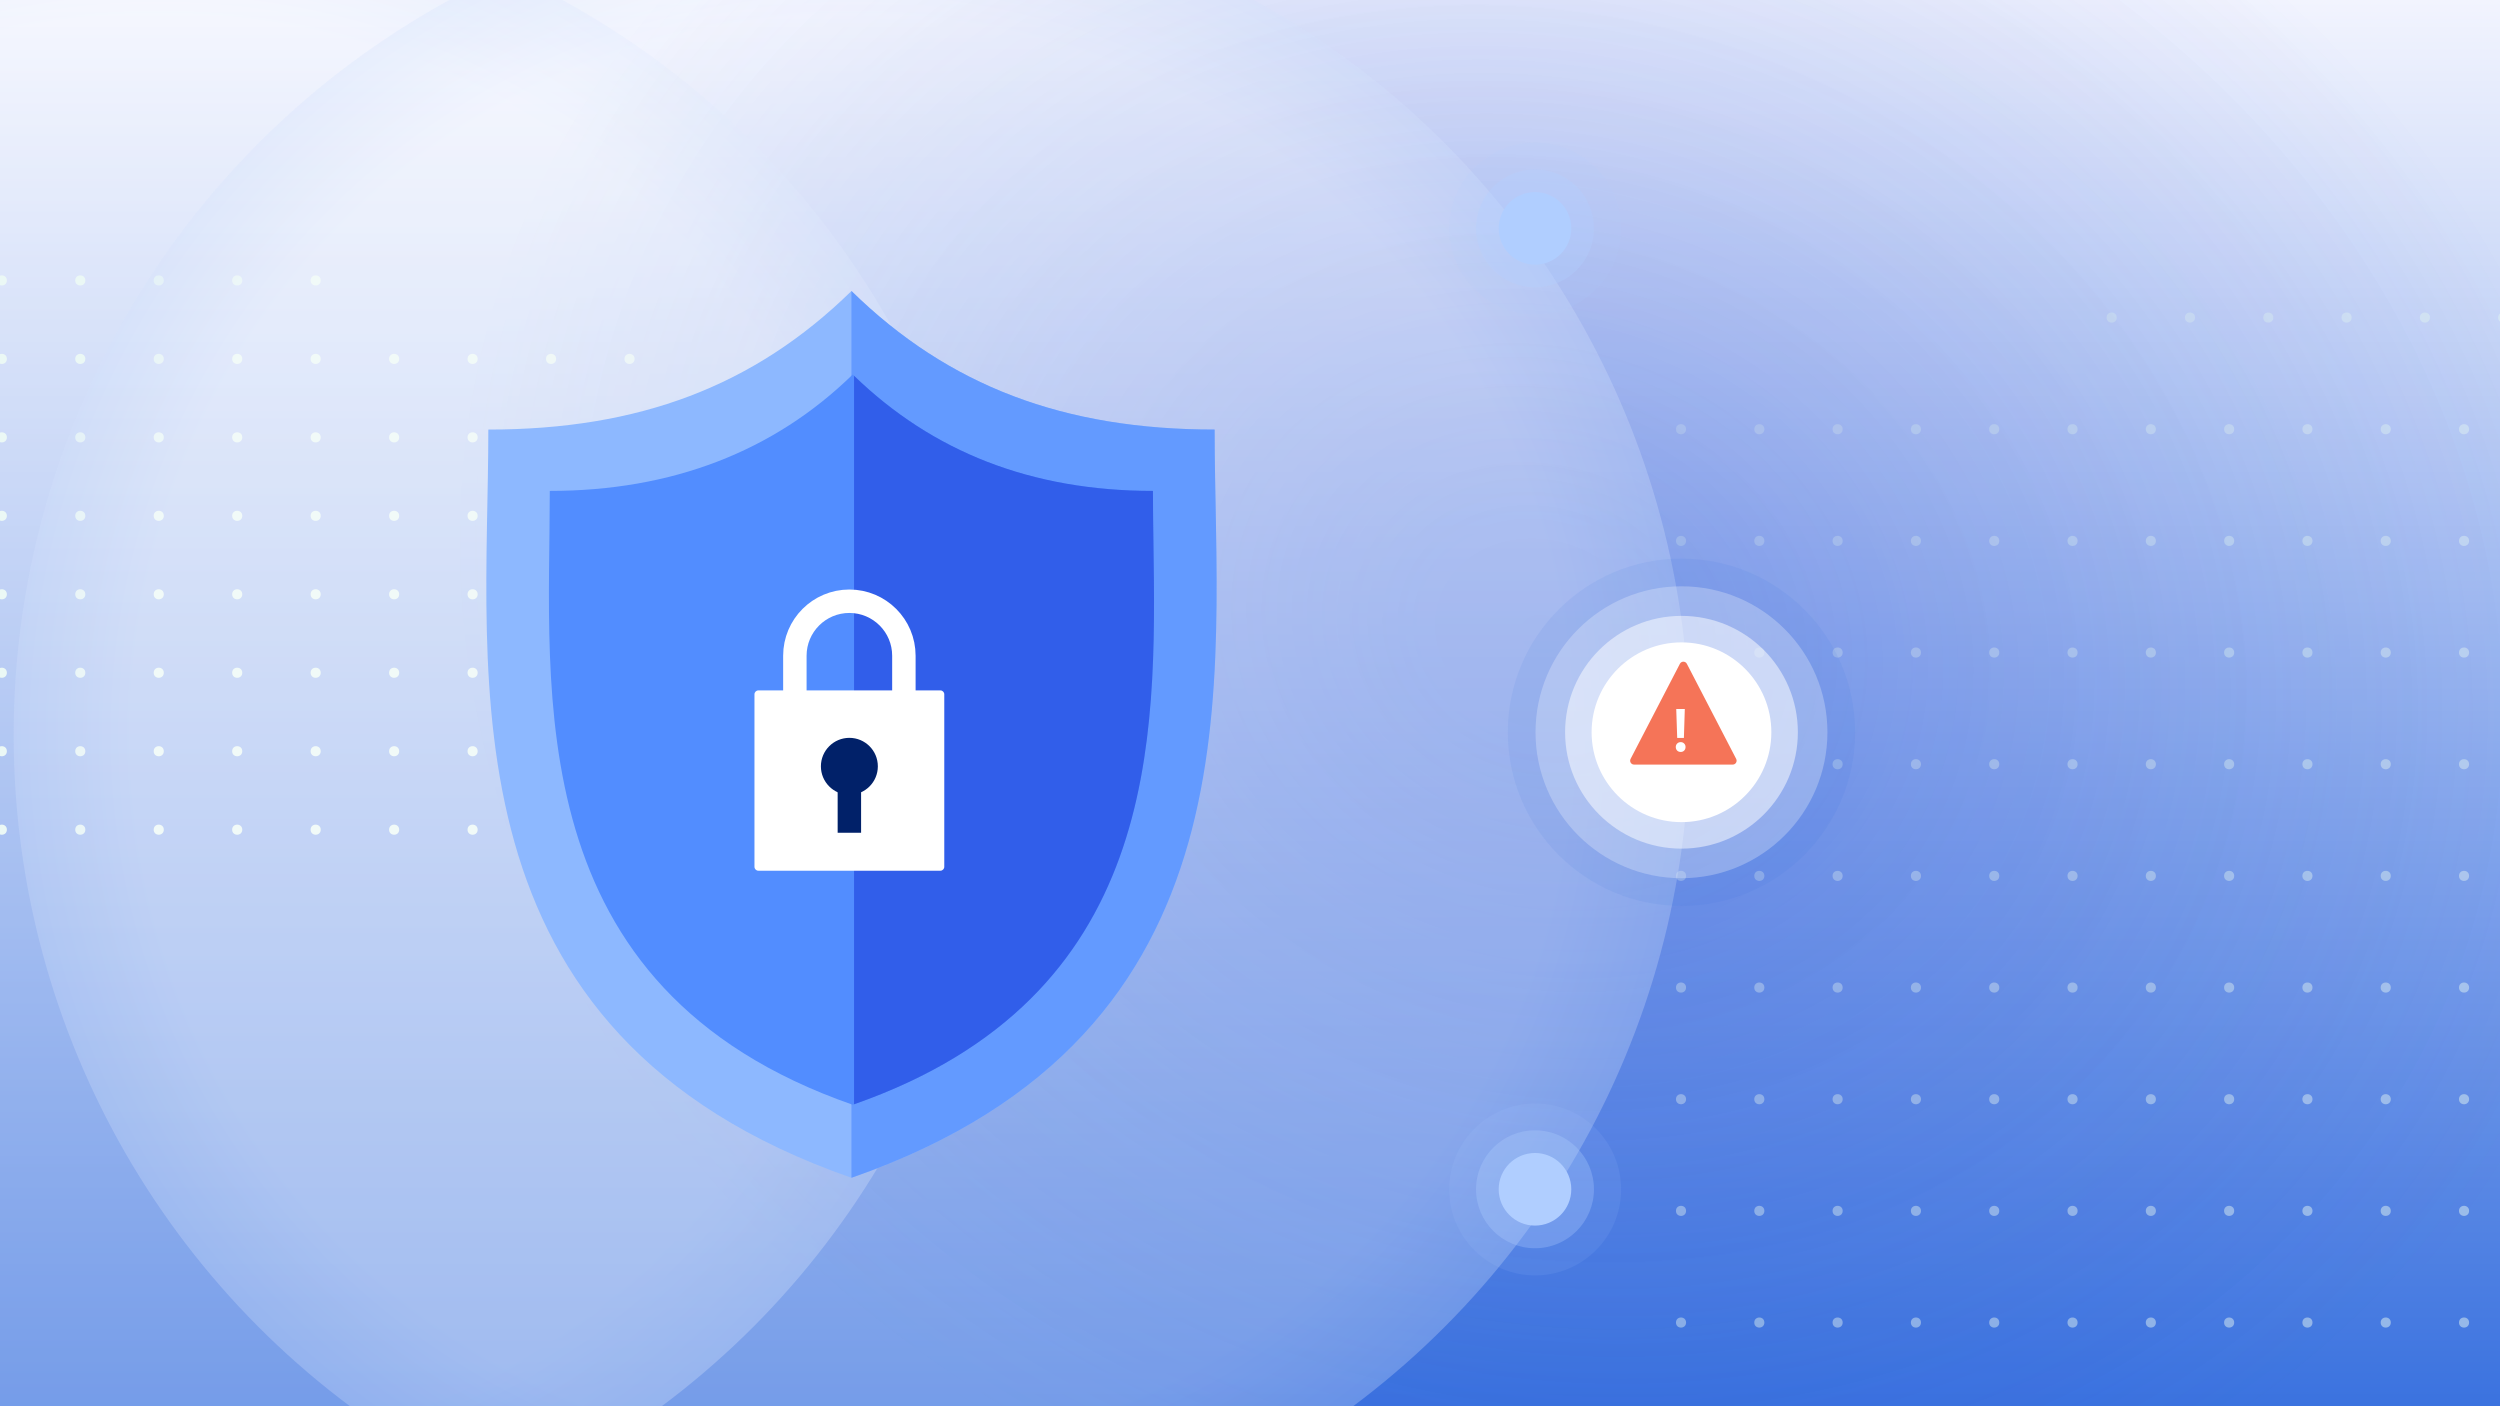 <svg width="1280" height="720" viewBox="0 0 1280 720" fill="none" xmlns="http://www.w3.org/2000/svg">
<g clip-path="url(#clip0_5802_4302)">
<rect width="1280" height="720" fill="url(#paint0_linear_5802_4302)"/>
<g opacity="0.5">
<circle cx="1081.18" cy="162.587" r="2.587" fill="#E3F5F1"/>
<circle cx="1121.27" cy="162.587" r="2.587" fill="#E3F5F1"/>
<circle cx="1161.36" cy="162.587" r="2.587" fill="#E3F5F1"/>
<circle cx="1201.46" cy="162.587" r="2.587" fill="#E3F5F1"/>
<circle cx="1241.55" cy="162.587" r="2.587" fill="#E3F5F1"/>
<circle cx="1281.64" cy="162.587" r="2.587" fill="#E3F5F1"/>
<circle cx="860.68" cy="219.758" r="2.587" fill="#E3F5F1"/>
<circle cx="900.771" cy="219.758" r="2.587" fill="#E3F5F1"/>
<circle cx="940.862" cy="219.758" r="2.587" fill="#E3F5F1"/>
<circle cx="980.954" cy="219.758" r="2.587" fill="#E3F5F1"/>
<circle cx="1021.05" cy="219.758" r="2.587" fill="#E3F5F1"/>
<circle cx="1061.14" cy="219.758" r="2.587" fill="#E3F5F1"/>
<circle cx="1101.23" cy="219.758" r="2.587" fill="#E3F5F1"/>
<circle cx="1141.32" cy="219.758" r="2.587" fill="#E3F5F1"/>
<circle cx="1181.41" cy="219.758" r="2.587" fill="#E3F5F1"/>
<circle cx="1221.5" cy="219.758" r="2.587" fill="#E3F5F1"/>
<circle cx="1261.59" cy="219.758" r="2.587" fill="#E3F5F1"/>
<circle cx="860.68" cy="276.934" r="2.587" fill="#E3F5F1"/>
<circle cx="900.771" cy="276.934" r="2.587" fill="#E3F5F1"/>
<circle cx="940.862" cy="276.934" r="2.587" fill="#E3F5F1"/>
<circle cx="980.954" cy="276.934" r="2.587" fill="#E3F5F1"/>
<circle cx="1021.05" cy="276.934" r="2.587" fill="#E3F5F1"/>
<circle cx="1061.14" cy="276.934" r="2.587" fill="#E3F5F1"/>
<circle cx="1101.23" cy="276.934" r="2.587" fill="#E3F5F1"/>
<circle cx="1141.32" cy="276.934" r="2.587" fill="#E3F5F1"/>
<circle cx="1181.41" cy="276.934" r="2.587" fill="#E3F5F1"/>
<circle cx="1221.5" cy="276.934" r="2.587" fill="#E3F5F1"/>
<circle cx="1261.59" cy="276.934" r="2.587" fill="#E3F5F1"/>
<circle cx="860.68" cy="334.106" r="2.587" fill="#E3F5F1"/>
<circle cx="900.771" cy="334.106" r="2.587" fill="#E3F5F1"/>
<circle cx="940.862" cy="334.106" r="2.587" fill="#E3F5F1"/>
<circle cx="980.954" cy="334.106" r="2.587" fill="#E3F5F1"/>
<circle cx="1021.05" cy="334.106" r="2.587" fill="#E3F5F1"/>
<circle cx="1061.14" cy="334.106" r="2.587" fill="#E3F5F1"/>
<circle cx="1101.23" cy="334.106" r="2.587" fill="#E3F5F1"/>
<circle cx="1141.32" cy="334.106" r="2.587" fill="#E3F5F1"/>
<circle cx="1181.41" cy="334.106" r="2.587" fill="#E3F5F1"/>
<circle cx="1221.5" cy="334.106" r="2.587" fill="#E3F5F1"/>
<circle cx="1261.59" cy="334.106" r="2.587" fill="#E3F5F1"/>
<circle cx="860.68" cy="391.278" r="2.587" fill="#E3F5F1"/>
<circle cx="900.771" cy="391.278" r="2.587" fill="#E3F5F1"/>
<circle cx="940.862" cy="391.278" r="2.587" fill="#E3F5F1"/>
<circle cx="980.954" cy="391.278" r="2.587" fill="#E3F5F1"/>
<circle cx="1021.05" cy="391.278" r="2.587" fill="#E3F5F1"/>
<circle cx="1061.14" cy="391.278" r="2.587" fill="#E3F5F1"/>
<circle cx="1101.23" cy="391.278" r="2.587" fill="#E3F5F1"/>
<circle cx="1141.32" cy="391.278" r="2.587" fill="#E3F5F1"/>
<circle cx="1181.41" cy="391.278" r="2.587" fill="#E3F5F1"/>
<circle cx="1221.5" cy="391.278" r="2.587" fill="#E3F5F1"/>
<circle cx="1261.59" cy="391.278" r="2.587" fill="#E3F5F1"/>
<circle cx="860.68" cy="448.454" r="2.587" fill="#E3F5F1"/>
<circle cx="900.771" cy="448.454" r="2.587" fill="#E3F5F1"/>
<circle cx="940.862" cy="448.454" r="2.587" fill="#E3F5F1"/>
<circle cx="980.954" cy="448.454" r="2.587" fill="#E3F5F1"/>
<circle cx="1021.05" cy="448.454" r="2.587" fill="#E3F5F1"/>
<circle cx="1061.14" cy="448.454" r="2.587" fill="#E3F5F1"/>
<circle cx="1101.23" cy="448.454" r="2.587" fill="#E3F5F1"/>
<circle cx="1141.32" cy="448.454" r="2.587" fill="#E3F5F1"/>
<circle cx="1181.41" cy="448.454" r="2.587" fill="#E3F5F1"/>
<circle cx="1221.5" cy="448.454" r="2.587" fill="#E3F5F1"/>
<circle cx="1261.59" cy="448.454" r="2.587" fill="#E3F5F1"/>
<circle cx="860.68" cy="505.626" r="2.587" fill="#E3F5F1"/>
<circle cx="900.771" cy="505.626" r="2.587" fill="#E3F5F1"/>
<circle cx="940.862" cy="505.626" r="2.587" fill="#E3F5F1"/>
<circle cx="980.954" cy="505.626" r="2.587" fill="#E3F5F1"/>
<circle cx="1021.05" cy="505.626" r="2.587" fill="#E3F5F1"/>
<circle cx="1061.14" cy="505.626" r="2.587" fill="#E3F5F1"/>
<circle cx="1101.23" cy="505.626" r="2.587" fill="#E3F5F1"/>
<circle cx="1141.32" cy="505.626" r="2.587" fill="#E3F5F1"/>
<circle cx="1181.41" cy="505.626" r="2.587" fill="#E3F5F1"/>
<circle cx="1221.5" cy="505.626" r="2.587" fill="#E3F5F1"/>
<circle cx="1261.59" cy="505.626" r="2.587" fill="#E3F5F1"/>
<circle cx="860.68" cy="562.797" r="2.587" fill="#E3F5F1"/>
<circle cx="900.771" cy="562.797" r="2.587" fill="#E3F5F1"/>
<circle cx="940.862" cy="562.797" r="2.587" fill="#E3F5F1"/>
<circle cx="980.954" cy="562.797" r="2.587" fill="#E3F5F1"/>
<circle cx="1021.05" cy="562.797" r="2.587" fill="#E3F5F1"/>
<circle cx="1061.14" cy="562.797" r="2.587" fill="#E3F5F1"/>
<circle cx="1101.23" cy="562.797" r="2.587" fill="#E3F5F1"/>
<circle cx="1141.32" cy="562.797" r="2.587" fill="#E3F5F1"/>
<circle cx="1181.41" cy="562.797" r="2.587" fill="#E3F5F1"/>
<circle cx="1221.5" cy="562.797" r="2.587" fill="#E3F5F1"/>
<circle cx="1261.59" cy="562.797" r="2.587" fill="#E3F5F1"/>
<circle cx="860.68" cy="619.969" r="2.587" fill="#E3F5F1"/>
<circle cx="900.771" cy="619.969" r="2.587" fill="#E3F5F1"/>
<circle cx="940.862" cy="619.969" r="2.587" fill="#E3F5F1"/>
<circle cx="980.954" cy="619.969" r="2.587" fill="#E3F5F1"/>
<circle cx="1021.05" cy="619.969" r="2.587" fill="#E3F5F1"/>
<circle cx="1061.14" cy="619.969" r="2.587" fill="#E3F5F1"/>
<circle cx="1101.23" cy="619.969" r="2.587" fill="#E3F5F1"/>
<circle cx="1141.32" cy="619.969" r="2.587" fill="#E3F5F1"/>
<circle cx="1181.41" cy="619.969" r="2.587" fill="#E3F5F1"/>
<circle cx="1221.5" cy="619.969" r="2.587" fill="#E3F5F1"/>
<circle cx="1261.59" cy="619.969" r="2.587" fill="#E3F5F1"/>
<circle cx="860.68" cy="677.145" r="2.587" fill="#E3F5F1"/>
<circle cx="900.771" cy="677.145" r="2.587" fill="#E3F5F1"/>
<circle cx="940.862" cy="677.145" r="2.587" fill="#E3F5F1"/>
<circle cx="980.954" cy="677.145" r="2.587" fill="#E3F5F1"/>
<circle cx="1021.05" cy="677.145" r="2.587" fill="#E3F5F1"/>
<circle cx="1061.14" cy="677.145" r="2.587" fill="#E3F5F1"/>
<circle cx="1101.23" cy="677.145" r="2.587" fill="#E3F5F1"/>
<circle cx="1141.32" cy="677.145" r="2.587" fill="#E3F5F1"/>
<circle cx="1181.41" cy="677.145" r="2.587" fill="#E3F5F1"/>
<circle cx="1221.5" cy="677.145" r="2.587" fill="#E3F5F1"/>
<circle cx="1261.59" cy="677.145" r="2.587" fill="#E3F5F1"/>
</g>
<circle cx="322.317" cy="424.796" r="2.587" transform="rotate(-180 322.317 424.796)" fill="#E3F5F1"/>
<circle cx="282.144" cy="424.796" r="2.587" transform="rotate(-180 282.144 424.796)" fill="#E3F5F1"/>
<circle cx="241.971" cy="424.796" r="2.587" transform="rotate(-180 241.971 424.796)" fill="#E3F5F1"/>
<circle cx="201.798" cy="424.796" r="2.587" transform="rotate(-180 201.798 424.796)" fill="#E3F5F1"/>
<circle cx="161.625" cy="424.796" r="2.587" transform="rotate(-180 161.625 424.796)" fill="#E3F5F1"/>
<circle cx="121.452" cy="424.796" r="2.587" transform="rotate(-180 121.452 424.796)" fill="#E3F5F1"/>
<circle cx="81.279" cy="424.796" r="2.587" transform="rotate(-180 81.279 424.796)" fill="#E3F5F1"/>
<circle cx="41.105" cy="424.796" r="2.587" transform="rotate(-180 41.105 424.796)" fill="#E3F5F1"/>
<circle cx="0.933" cy="424.796" r="2.587" transform="rotate(-180 0.933 424.796)" fill="#E3F5F1"/>
<circle cx="322.317" cy="384.624" r="2.587" transform="rotate(-180 322.317 384.624)" fill="#E3F5F1"/>
<circle cx="282.144" cy="384.624" r="2.587" transform="rotate(-180 282.144 384.624)" fill="#E3F5F1"/>
<circle cx="241.971" cy="384.624" r="2.587" transform="rotate(-180 241.971 384.624)" fill="#E3F5F1"/>
<circle cx="201.798" cy="384.624" r="2.587" transform="rotate(-180 201.798 384.624)" fill="#E3F5F1"/>
<circle cx="161.625" cy="384.624" r="2.587" transform="rotate(-180 161.625 384.624)" fill="#E3F5F1"/>
<circle cx="121.452" cy="384.624" r="2.587" transform="rotate(-180 121.452 384.624)" fill="#E3F5F1"/>
<circle cx="81.279" cy="384.624" r="2.587" transform="rotate(-180 81.279 384.624)" fill="#E3F5F1"/>
<circle cx="41.105" cy="384.624" r="2.587" transform="rotate(-180 41.105 384.624)" fill="#E3F5F1"/>
<circle cx="0.933" cy="384.624" r="2.587" transform="rotate(-180 0.933 384.624)" fill="#E3F5F1"/>
<circle cx="322.317" cy="344.449" r="2.587" transform="rotate(-180 322.317 344.449)" fill="#E3F5F1"/>
<circle cx="282.144" cy="344.449" r="2.587" transform="rotate(-180 282.144 344.449)" fill="#E3F5F1"/>
<circle cx="241.971" cy="344.449" r="2.587" transform="rotate(-180 241.971 344.449)" fill="#E3F5F1"/>
<circle cx="201.798" cy="344.449" r="2.587" transform="rotate(-180 201.798 344.449)" fill="#E3F5F1"/>
<circle cx="161.625" cy="344.449" r="2.587" transform="rotate(-180 161.625 344.449)" fill="#E3F5F1"/>
<circle cx="121.452" cy="344.449" r="2.587" transform="rotate(-180 121.452 344.449)" fill="#E3F5F1"/>
<circle cx="81.279" cy="344.449" r="2.587" transform="rotate(-180 81.279 344.449)" fill="#E3F5F1"/>
<circle cx="41.105" cy="344.449" r="2.587" transform="rotate(-180 41.105 344.449)" fill="#E3F5F1"/>
<circle cx="0.933" cy="344.449" r="2.587" transform="rotate(-180 0.933 344.449)" fill="#E3F5F1"/>
<circle cx="322.317" cy="304.277" r="2.587" transform="rotate(-180 322.317 304.277)" fill="#E3F5F1"/>
<circle cx="282.144" cy="304.277" r="2.587" transform="rotate(-180 282.144 304.277)" fill="#E3F5F1"/>
<circle cx="241.971" cy="304.277" r="2.587" transform="rotate(-180 241.971 304.277)" fill="#E3F5F1"/>
<circle cx="201.798" cy="304.277" r="2.587" transform="rotate(-180 201.798 304.277)" fill="#E3F5F1"/>
<circle cx="161.625" cy="304.277" r="2.587" transform="rotate(-180 161.625 304.277)" fill="#E3F5F1"/>
<circle cx="121.452" cy="304.277" r="2.587" transform="rotate(-180 121.452 304.277)" fill="#E3F5F1"/>
<circle cx="81.279" cy="304.277" r="2.587" transform="rotate(-180 81.279 304.277)" fill="#E3F5F1"/>
<circle cx="41.105" cy="304.277" r="2.587" transform="rotate(-180 41.105 304.277)" fill="#E3F5F1"/>
<circle cx="0.933" cy="304.277" r="2.587" transform="rotate(-180 0.933 304.277)" fill="#E3F5F1"/>
<circle cx="322.317" cy="264.105" r="2.587" transform="rotate(-180 322.317 264.105)" fill="#E3F5F1"/>
<circle cx="282.144" cy="264.105" r="2.587" transform="rotate(-180 282.144 264.105)" fill="#E3F5F1"/>
<circle cx="241.971" cy="264.105" r="2.587" transform="rotate(-180 241.971 264.105)" fill="#E3F5F1"/>
<circle cx="201.798" cy="264.105" r="2.587" transform="rotate(-180 201.798 264.105)" fill="#E3F5F1"/>
<circle cx="161.625" cy="264.105" r="2.587" transform="rotate(-180 161.625 264.105)" fill="#E3F5F1"/>
<circle cx="121.452" cy="264.105" r="2.587" transform="rotate(-180 121.452 264.105)" fill="#E3F5F1"/>
<circle cx="81.279" cy="264.105" r="2.587" transform="rotate(-180 81.279 264.105)" fill="#E3F5F1"/>
<circle cx="41.105" cy="264.105" r="2.587" transform="rotate(-180 41.105 264.105)" fill="#E3F5F1"/>
<circle cx="0.933" cy="264.105" r="2.587" transform="rotate(-180 0.933 264.105)" fill="#E3F5F1"/>
<circle cx="322.317" cy="223.929" r="2.587" transform="rotate(-180 322.317 223.929)" fill="#E3F5F1"/>
<circle cx="282.144" cy="223.929" r="2.587" transform="rotate(-180 282.144 223.929)" fill="#E3F5F1"/>
<circle cx="241.971" cy="223.929" r="2.587" transform="rotate(-180 241.971 223.929)" fill="#E3F5F1"/>
<circle cx="201.798" cy="223.929" r="2.587" transform="rotate(-180 201.798 223.929)" fill="#E3F5F1"/>
<circle cx="161.625" cy="223.929" r="2.587" transform="rotate(-180 161.625 223.929)" fill="#E3F5F1"/>
<circle cx="121.452" cy="223.929" r="2.587" transform="rotate(-180 121.452 223.929)" fill="#E3F5F1"/>
<circle cx="81.279" cy="223.929" r="2.587" transform="rotate(-180 81.279 223.929)" fill="#E3F5F1"/>
<circle cx="41.105" cy="223.929" r="2.587" transform="rotate(-180 41.105 223.929)" fill="#E3F5F1"/>
<circle cx="0.933" cy="223.929" r="2.587" transform="rotate(-180 0.933 223.929)" fill="#E3F5F1"/>
<circle cx="322.317" cy="183.757" r="2.587" transform="rotate(-180 322.317 183.757)" fill="#E3F5F1"/>
<circle cx="282.144" cy="183.757" r="2.587" transform="rotate(-180 282.144 183.757)" fill="#E3F5F1"/>
<circle cx="241.971" cy="183.757" r="2.587" transform="rotate(-180 241.971 183.757)" fill="#E3F5F1"/>
<circle cx="201.798" cy="183.757" r="2.587" transform="rotate(-180 201.798 183.757)" fill="#E3F5F1"/>
<circle cx="161.625" cy="183.757" r="2.587" transform="rotate(-180 161.625 183.757)" fill="#E3F5F1"/>
<circle cx="121.452" cy="183.757" r="2.587" transform="rotate(-180 121.452 183.757)" fill="#E3F5F1"/>
<circle cx="81.279" cy="183.757" r="2.587" transform="rotate(-180 81.279 183.757)" fill="#E3F5F1"/>
<circle cx="41.105" cy="183.757" r="2.587" transform="rotate(-180 41.105 183.757)" fill="#E3F5F1"/>
<circle cx="0.933" cy="183.757" r="2.587" transform="rotate(-180 0.933 183.757)" fill="#E3F5F1"/>
<circle cx="161.625" cy="143.585" r="2.587" transform="rotate(-180 161.625 143.585)" fill="#E3F5F1"/>
<circle cx="121.452" cy="143.585" r="2.587" transform="rotate(-180 121.452 143.585)" fill="#E3F5F1"/>
<circle cx="81.279" cy="143.585" r="2.587" transform="rotate(-180 81.279 143.585)" fill="#E3F5F1"/>
<circle cx="41.105" cy="143.585" r="2.587" transform="rotate(-180 41.105 143.585)" fill="#E3F5F1"/>
<circle cx="0.933" cy="143.585" r="2.587" transform="rotate(-180 0.933 143.585)" fill="#E3F5F1"/>
<g style="mix-blend-mode:multiply">
<ellipse cx="789.5" cy="325" rx="700.5" ry="585" fill="url(#paint1_radial_5802_4302)"/>
<ellipse cx="789.5" cy="325" rx="700.5" ry="585" fill="url(#paint2_radial_5802_4302)"/>
</g>
<g opacity="0.3" filter="url(#filter0_d_5802_4302)">
<circle cx="81.999" cy="360.002" r="428.998" fill="url(#paint3_radial_5802_4302)"/>
</g>
<g opacity="0.3" filter="url(#filter1_d_5802_4302)">
<circle cx="435.998" cy="360.002" r="428.998" fill="url(#paint4_radial_5802_4302)"/>
</g>
<path d="M621.885 219.941C544.857 219.941 485.848 197.807 435.946 149C386.051 197.807 327.044 219.941 250.023 219.941C250.023 347.031 223.876 529.099 435.946 603.031C648.03 529.097 621.885 347.031 621.885 219.941Z" fill="#8DB8FF"/>
<path opacity="0.7" d="M435.953 149C485.852 197.807 544.86 219.941 621.884 219.941C621.884 347.032 648.029 529.097 435.953 603.031V149Z" fill="#528DFF"/>
<path d="M590.308 251.346C527.896 251.346 477.033 231.206 436.6 191.734C396.172 231.206 343.9 251.346 281.493 251.346C281.493 354.128 264.77 505.85 436.6 565.642C608.442 505.849 590.308 354.128 590.308 251.346Z" fill="#528DFF"/>
<path opacity="0.8" fill-rule="evenodd" clip-rule="evenodd" d="M437.275 565.405C593.901 510.529 592.014 378.993 590.571 278.393C590.437 269.084 590.307 260.039 590.307 251.345C528.243 251.345 477.599 231.429 437.275 192.391V565.405Z" fill="#2A53E5"/>
<path d="M462.789 358.213V335.74C462.789 320.327 450.294 307.832 434.881 307.832V307.832C419.467 307.832 406.972 320.327 406.972 335.74V358.213" stroke="white" stroke-width="12"/>
<path d="M386.286 355.484C386.286 354.38 387.182 353.484 388.286 353.484H481.467C482.572 353.484 483.467 354.38 483.467 355.484V443.806C483.467 444.911 482.572 445.806 481.467 445.806H388.286C387.182 445.806 386.286 444.911 386.286 443.806V355.484Z" fill="white"/>
<path d="M434.878 426.371L434.878 402.076" stroke="#012169" stroke-width="12"/>
<circle cx="434.879" cy="392.356" r="14.577" transform="rotate(-180 434.879 392.356)" fill="#012169"/>
<g style="mix-blend-mode:screen">
<g style="mix-blend-mode:luminosity">
<circle cx="785.915" cy="116.914" r="30.184" fill="#B0CEFF" fill-opacity="0.3"/>
<circle cx="786" cy="117" r="44" fill="#B0CEFF" fill-opacity="0.1"/>
<circle cx="785.915" cy="116.918" r="18.586" fill="#B0CEFF"/>
</g>
</g>
<g style="mix-blend-mode:luminosity">
<circle cx="785.915" cy="608.914" r="30.184" fill="#B0CEFF" fill-opacity="0.3"/>
<circle cx="786" cy="609" r="44" fill="#B0CEFF" fill-opacity="0.1"/>
<circle cx="785.915" cy="608.918" r="18.586" fill="#B0CEFF"/>
</g>
<circle cx="860.915" cy="374.913" r="74.726" fill="white" fill-opacity="0.3"/>
<circle cx="860.915" cy="374.915" r="88.915" fill="#2865DC" fill-opacity="0.08"/>
<circle cx="860.916" cy="374.915" r="59.587" fill="white" fill-opacity="0.5"/>
<circle cx="860.916" cy="374.917" r="46.014" fill="white"/>
<g filter="url(#filter2_d_5802_4302)">
<path d="M862.667 343.86C861.921 342.421 859.863 342.421 859.116 343.86L833.861 392.549C833.17 393.88 834.136 395.47 835.636 395.47H886.147C887.647 395.47 888.613 393.88 887.922 392.549L862.667 343.86Z" fill="#F57458"/>
</g>
<path d="M862.622 363L862.157 377.82H858.727L858.233 363H862.622ZM860.529 385C859.793 385 859.182 384.765 858.698 384.294C858.233 383.803 858 383.2 858 382.484C858 381.768 858.233 381.175 858.698 380.704C859.182 380.213 859.793 379.968 860.529 379.968C861.246 379.968 861.837 380.213 862.302 380.704C862.767 381.175 863 381.768 863 382.484C863 383.2 862.767 383.803 862.302 384.294C861.837 384.765 861.246 385 860.529 385Z" fill="white"/>
</g>
<defs>
<filter id="filter0_d_5802_4302" x="-386.208" y="-91.867" width="936.413" height="936.412" filterUnits="userSpaceOnUse" color-interpolation-filters="sRGB">
<feFlood flood-opacity="0" result="BackgroundImageFix"/>
<feColorMatrix in="SourceAlpha" type="matrix" values="0 0 0 0 0 0 0 0 0 0 0 0 0 0 0 0 0 0 127 0" result="hardAlpha"/>
<feOffset dy="16.337"/>
<feGaussianBlur stdDeviation="19.604"/>
<feComposite in2="hardAlpha" operator="out"/>
<feColorMatrix type="matrix" values="0 0 0 0 0.094 0 0 0 0 0.145 0 0 0 0 0.412 0 0 0 0.18 0"/>
<feBlend mode="normal" in2="BackgroundImageFix" result="effect1_dropShadow_5802_4302"/>
<feBlend mode="normal" in="SourceGraphic" in2="effect1_dropShadow_5802_4302" result="shape"/>
</filter>
<filter id="filter1_d_5802_4302" x="-32.208" y="-91.867" width="936.413" height="936.412" filterUnits="userSpaceOnUse" color-interpolation-filters="sRGB">
<feFlood flood-opacity="0" result="BackgroundImageFix"/>
<feColorMatrix in="SourceAlpha" type="matrix" values="0 0 0 0 0 0 0 0 0 0 0 0 0 0 0 0 0 0 127 0" result="hardAlpha"/>
<feOffset dy="16.337"/>
<feGaussianBlur stdDeviation="19.604"/>
<feComposite in2="hardAlpha" operator="out"/>
<feColorMatrix type="matrix" values="0 0 0 0 0.094 0 0 0 0 0.145 0 0 0 0 0.412 0 0 0 0.18 0"/>
<feBlend mode="normal" in2="BackgroundImageFix" result="effect1_dropShadow_5802_4302"/>
<feBlend mode="normal" in="SourceGraphic" in2="effect1_dropShadow_5802_4302" result="shape"/>
</filter>
<filter id="filter2_d_5802_4302" x="818.634" y="322.781" width="86.516" height="84.688" filterUnits="userSpaceOnUse" color-interpolation-filters="sRGB">
<feFlood flood-opacity="0" result="BackgroundImageFix"/>
<feColorMatrix in="SourceAlpha" type="matrix" values="0 0 0 0 0 0 0 0 0 0 0 0 0 0 0 0 0 0 127 0" result="hardAlpha"/>
<feOffset dx="1" dy="-4"/>
<feGaussianBlur stdDeviation="8"/>
<feColorMatrix type="matrix" values="0 0 0 0 0.094 0 0 0 0 0.145 0 0 0 0 0.412 0 0 0 0.32 0"/>
<feBlend mode="normal" in2="BackgroundImageFix" result="effect1_dropShadow_5802_4302"/>
<feBlend mode="normal" in="SourceGraphic" in2="effect1_dropShadow_5802_4302" result="shape"/>
</filter>
<linearGradient id="paint0_linear_5802_4302" x1="640" y1="0" x2="640" y2="794.5" gradientUnits="userSpaceOnUse">
<stop stop-color="#F2F4FE"/>
<stop offset="1" stop-color="#2865DC"/>
</linearGradient>
<radialGradient id="paint1_radial_5802_4302" cx="0" cy="0" r="1" gradientUnits="userSpaceOnUse" gradientTransform="translate(789.499 325) rotate(21.735) scale(568.645 489.692)">
<stop stop-color="#182569" stop-opacity="0.05"/>
<stop offset="1" stop-color="#182569" stop-opacity="0"/>
</radialGradient>
<radialGradient id="paint2_radial_5802_4302" cx="0" cy="0" r="1" gradientUnits="userSpaceOnUse" gradientTransform="translate(789.499 325) rotate(21.735) scale(568.645 489.692)">
<stop offset="0.115" stop-color="#2A53E5" stop-opacity="0.25"/>
<stop offset="1" stop-color="#2A53E5" stop-opacity="0"/>
</radialGradient>
<radialGradient id="paint3_radial_5802_4302" cx="0" cy="0" r="1" gradientUnits="userSpaceOnUse" gradientTransform="translate(81.999 360.002) rotate(90) scale(428.998)">
<stop offset="0.855" stop-color="white"/>
<stop offset="1" stop-color="#D2E1FB"/>
</radialGradient>
<radialGradient id="paint4_radial_5802_4302" cx="0" cy="0" r="1" gradientUnits="userSpaceOnUse" gradientTransform="translate(435.998 360.002) rotate(90) scale(428.998)">
<stop offset="0.855" stop-color="white"/>
<stop offset="1" stop-color="#D2E1FB"/>
</radialGradient>
<clipPath id="clip0_5802_4302">
<rect width="1280" height="720" fill="white"/>
</clipPath>
</defs>
</svg>
